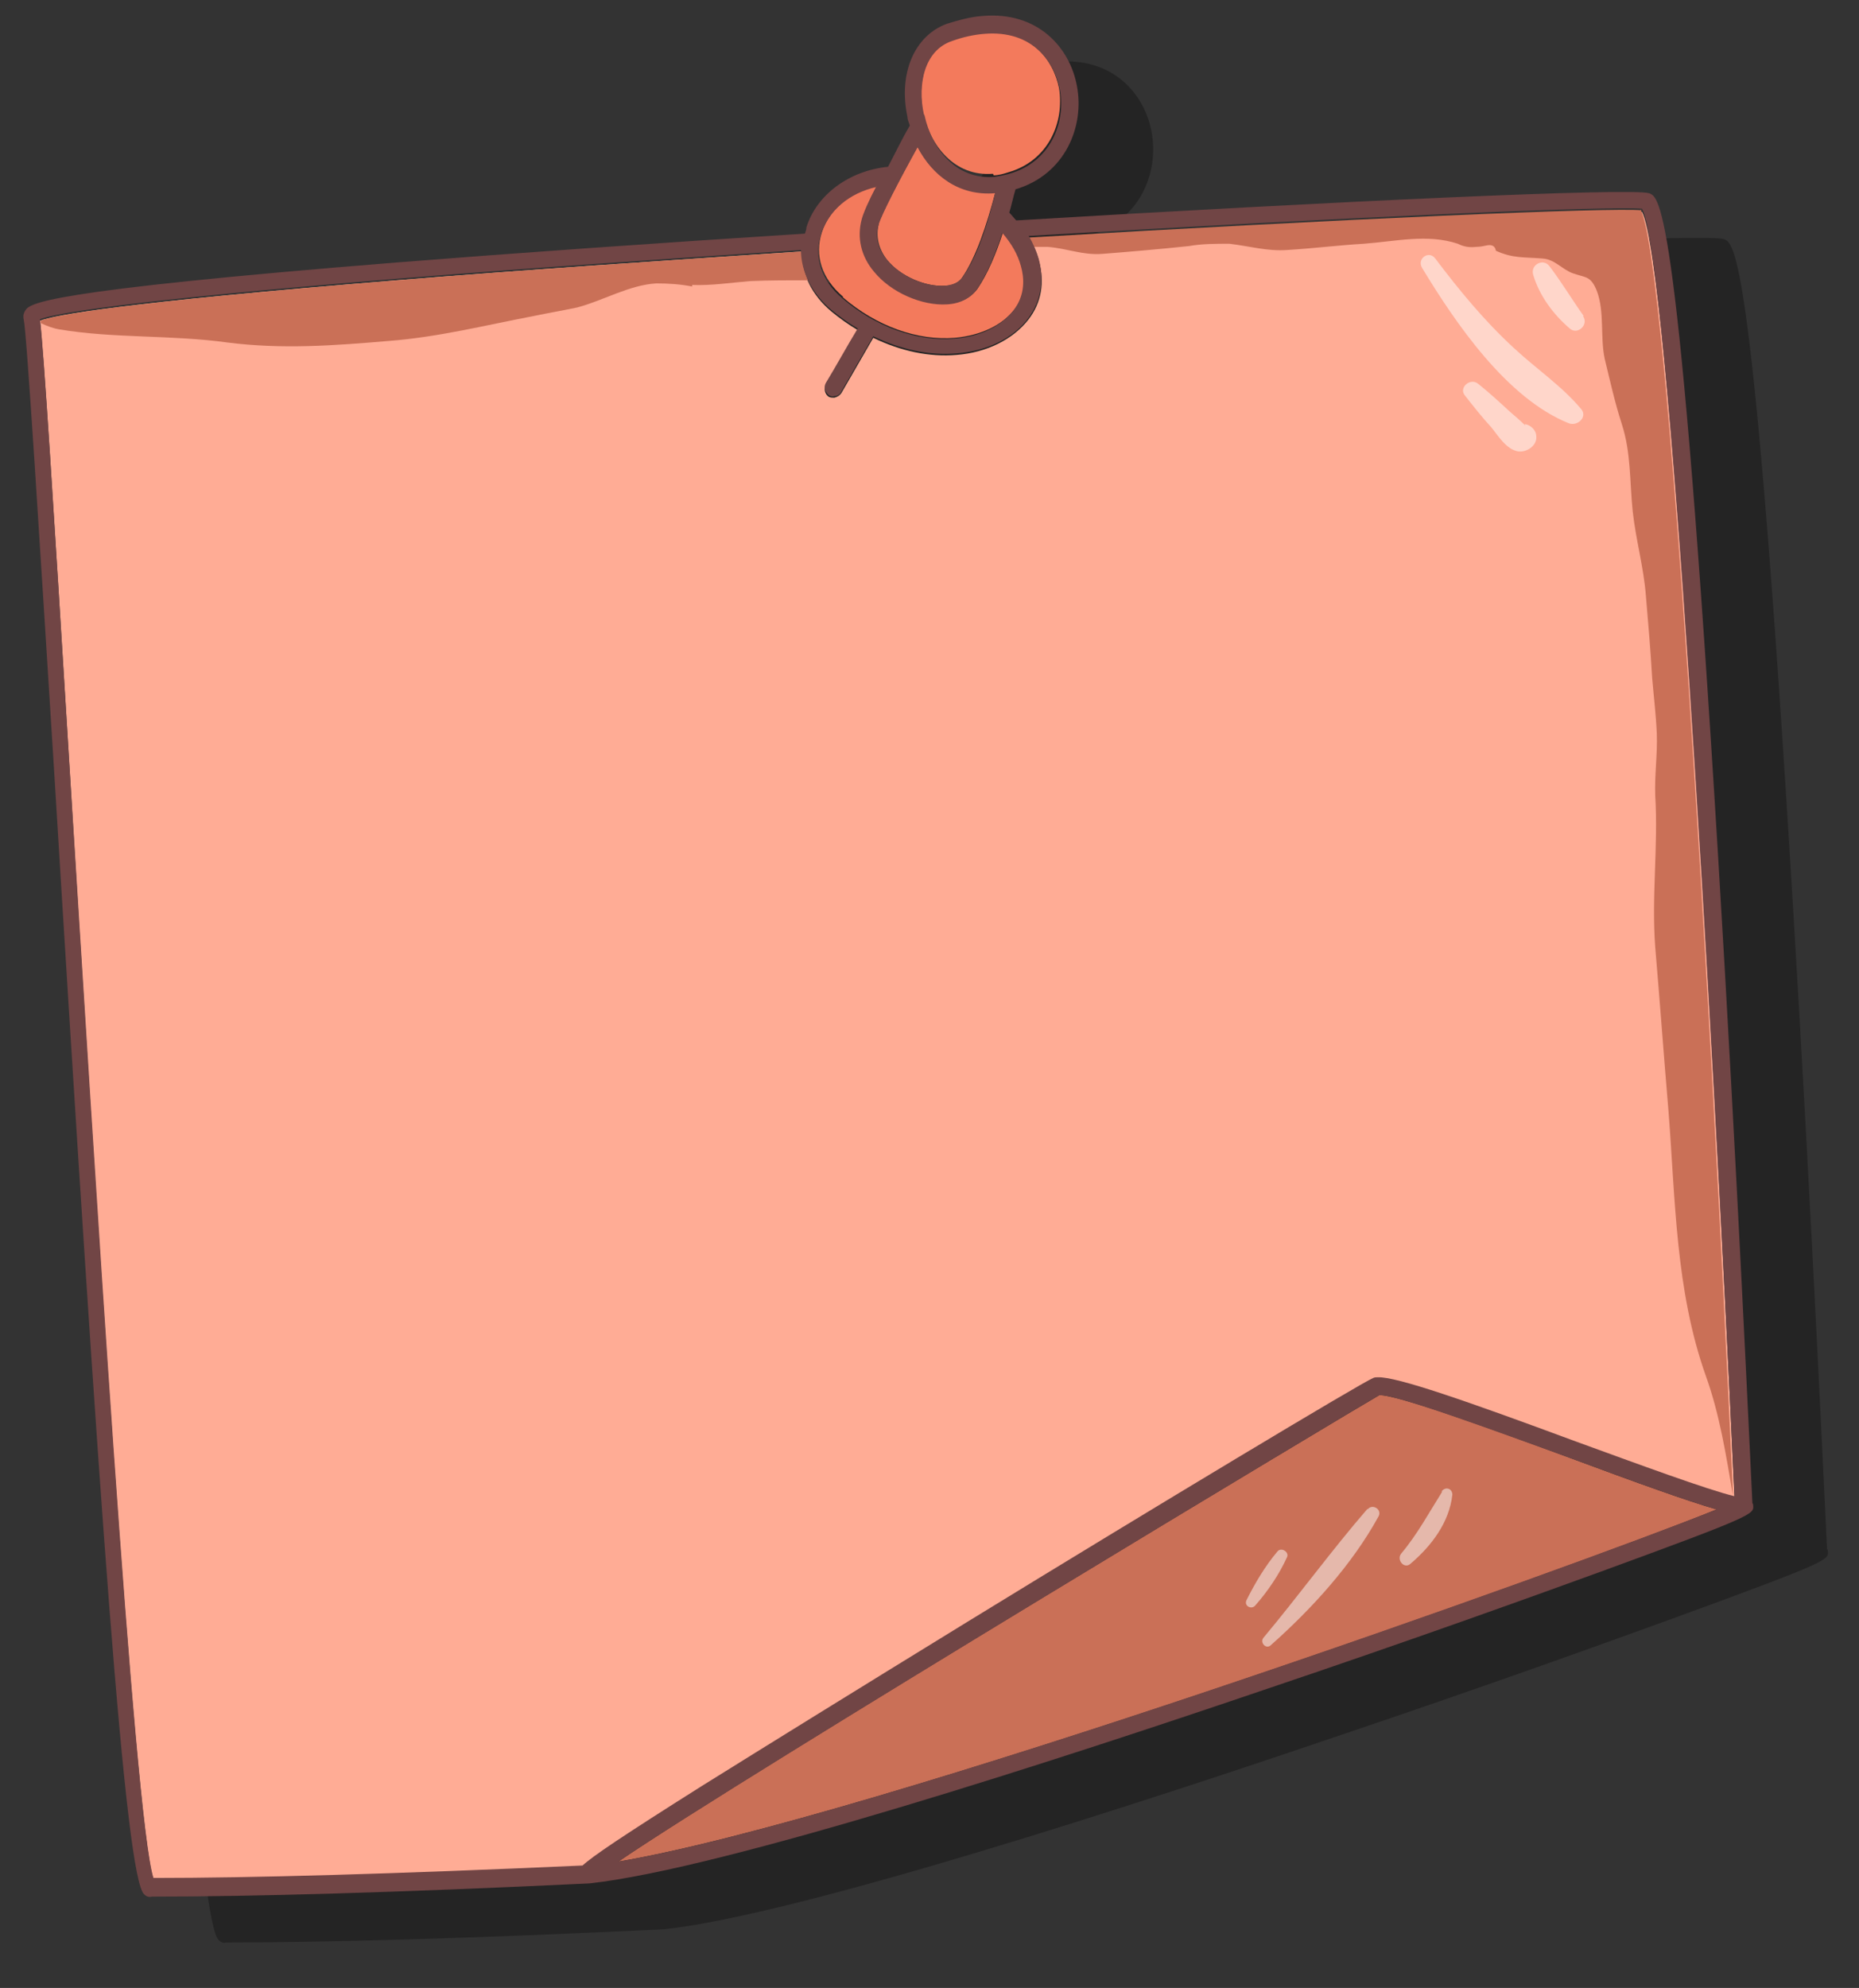 <?xml version="1.0" encoding="UTF-8"?> <svg xmlns="http://www.w3.org/2000/svg" viewBox="6024.556 5918.948 239.157 255.702"><rect x="6024.556" y="5918.948" width="239.157" height="255.702" fill="#333333" stroke="none"/><path fill="rgb(0, 0, 0)" stroke="none" fill-opacity="0.3" stroke-width="0" stroke-opacity="1" fill-rule="evenodd" id="tSvgf6e49d5e1a" class="cls-1" d="M 6246.3 5949.7 C 6244 5949 6206.6 5950.7 6164.9 5953.2 C 6164.6 5952.9 6164.3 5952.5 6164 5952.2 C 6164.3 5951.2 6164.5 5950.2 6164.8 5949.2 C 6171.2 5947.3 6173.7 5941.1 6172.7 5935.9 C 6171.8 5931 6167.7 5926.3 6160.6 5926.9 C 6159.1 5927 6157.6 5927.4 6156 5927.9 C 6151.8 5929.4 6149.7 5934.3 6150.9 5939.9 C 6150.9 5940.3 6151.1 5940.6 6151.2 5941 C 6150.2 5942.7 6149.3 5944.6 6148.4 5946.3 C 6143.4 5946.8 6139.2 5949.9 6137.9 5954.1 C 6137.9 5954.4 6137.8 5954.6 6137.7 5954.9 C 6118.8 5956.1 6100.4 5957.4 6085.3 5958.6 C 6039.1 5962.3 6038 5963.9 6037.4 5964.8 C 6037.2 5965.1 6037.1 5965.5 6037.2 5965.9 C 6037.6 5967.6 6039.2 5993.6 6041.1 6023.7 C 6047 6120.1 6050.3 6166.4 6052.7 6168.5 C 6053 6168.8 6053.3 6168.9 6053.7 6168.8 C 6066.5 6168.8 6084.9 6168.3 6110 6167.1 C 6110 6167.1 6110 6167.1 6110 6167.1 C 6257.667 6405.167 6257.667 6405.167 6110 6167.1 C 5888.5 5810 6110 6167.1 6110 6167.1 C 6127.4 6165.2 6171.5 6150.8 6196.2 6142.4 C 6216.4 6135.6 6232.4 6129.8 6240.1 6127 C 6259.8 6119.8 6259.8 6119.6 6259.7 6118.5 C 6259.7 6118.4 6259.7 6118.3 6259.6 6118.2 C 6259.4 6114.3 6257.6 6074.6 6255.2 6035.2C 6250.1 5950.9 6247.7 5950.2 6246.3 5949.7Z"></path><path fill="rgb(255, 172, 149)" stroke="none" fill-opacity="1" stroke-width="0" stroke-opacity="1" fill-rule="evenodd" id="tSvg1219e73aa72" class="cls-4" d="M 6156.9 5949.5 C 6157.5 5950.5 6158 5951.5 6158.2 5952.5 C 6159 5955.3 6158.5 5957.9 6156.9 5960 C 6154.9 5962.6 6151.5 5964.3 6147.6 5964.6 C 6147.6 5964.6 6147.6 5964.6 6147.6 5964.6 C 6144.1 5964.9 6140.4 5964.1 6136.9 5962.4 C 6135.5 5964.8 6134.2 5967.1 6132.8 5969.5 C 6132.6 5969.8 6132.3 5970 6131.9 5970.1 C 6131.7 5970.1 6131.4 5970.1 6131.2 5970 C 6130.7 5969.7 6130.5 5969 6130.8 5968.4 C 6132.2 5966.1 6133.5 5963.7 6134.9 5961.4 C 6133.7 5960.7 6132.6 5959.9 6131.5 5959 C 6129 5956.9 6127.7 5954.2 6127.6 5951.3 C 6109.5 5952.5 6091.5 5953.7 6075.6 5955 C 6039.9 5957.9 6031.5 5959.5 6029.7 5960.2 C 6030.2 5964.4 6031.4 5983.6 6033.5 6017.7 C 6036.6 6068.6 6041.8 6153 6044.3 6160.7 C 6056.9 6160.7 6075 6160.2 6099.5 6159.1 C 6100.7 6157.9 6104.4 6155.4 6114.8 6148.9 C 6123.2 6143.6 6135.1 6136.2 6149.1 6127.7 C 6173.4 6112.8 6199.7 6097 6201.2 6096.4 C 6201.4 6096.4 6201.6 6096.3 6201.8 6096.3 C 6204.2 6096.1 6213 6099.3 6227.4 6104.6 C 6235.1 6107.4 6244.4 6110.8 6247.7 6111.6 C 6244.8 6047.7 6239.3 5952.7 6235.8 5946.2 C 6232 5945.8 6197.2 5947.3 6156.9 5949.7C 6156.9 5949.633 6156.9 5949.567 6156.9 5949.5Z"></path><path fill="rgb(202, 112, 87)" stroke="none" fill-opacity="1" stroke-width="0" stroke-opacity="1" fill-rule="evenodd" id="tSvg1715fdd417b" class="cls-5" d="M 6245.4 6113.1 C 6241.6 6112 6235.2 6109.7 6226.6 6106.5 C 6216.6 6102.8 6204.2 6098.3 6202 6098.4 C 6199.5 6099.8 6120.8 6147 6104.1 6158.4C 6136.5 6152.9 6227.7 6120.3 6245.4 6113.1Z"></path><path fill="rgb(243, 122, 92)" stroke="none" fill-opacity="1" stroke-width="0" stroke-opacity="1" fill-rule="evenodd" id="tSvga260c65b3c" class="cls-6" d="M 6133 5957.2 C 6137.3 5960.9 6142.6 5962.8 6147.4 5962.4 C 6147.4 5962.4 6147.4 5962.4 6147.4 5962.4 C 6150.7 5962.1 6153.5 5960.8 6155.1 5958.7 C 6156.6 5956.7 6156.4 5954.6 6156 5953.1 C 6155.6 5951.6 6154.7 5950.1 6153.6 5948.8 C 6152.7 5951.6 6151.6 5954.2 6150.3 5956.1 C 6149.5 5957.2 6148.2 5957.9 6146.5 5958 C 6146.5 5958 6146.5 5958 6146.5 5958 C 6143.2 5958.3 6139.3 5956.5 6137.1 5953.8 C 6135.4 5951.8 6134.9 5949.5 6135.5 5947.1 C 6135.7 5946.3 6136.4 5944.7 6137.4 5942.8 C 6134 5943.6 6131.3 5945.8 6130.3 5948.8 C 6129.3 5951.8 6130.3 5954.8 6133 5957.1C 6133 5957.133 6133 5957.167 6133 5957.2Z"></path><path fill="rgb(243, 122, 92)" stroke="none" fill-opacity="1" stroke-width="0" stroke-opacity="1" fill-rule="evenodd" id="tSvg8aa04c4ac2" class="cls-6" d="M 6137.6 5947.8 C 6137.2 5949.4 6137.6 5951 6138.7 5952.4 C 6140.4 5954.5 6143.7 5955.9 6146.2 5955.7 C 6146.2 5955.7 6146.2 5955.7 6146.2 5955.7 C 6146.9 5955.7 6147.8 5955.4 6148.3 5954.7 C 6150.1 5952.1 6151.5 5947.9 6152.6 5943.7 C 6152.6 5943.7 6152.6 5943.7 6152.6 5943.7 C 6147.9 5944.1 6144.5 5941.4 6142.6 5937.8 C 6140.2 5942.2 6138 5946.4 6137.6 5947.7C 6137.6 5947.733 6137.6 5947.767 6137.6 5947.8Z"></path><path fill="rgb(243, 122, 92)" stroke="none" fill-opacity="1" stroke-width="0" stroke-opacity="1" fill-rule="evenodd" id="tSvg173f9e9c636" class="cls-6" d="M 6152.4 5941.5 C 6153 5941.5 6153.7 5941.3 6154.3 5941.1 C 6159.5 5939.6 6161.5 5934.6 6160.8 5930.3 C 6160.1 5926.7 6157.2 5922.7 6151.1 5923.1 C 6149.8 5923.2 6148.5 5923.5 6147 5924 C 6143.4 5925.3 6142.6 5929.8 6143.3 5933.4 C 6144.2 5937.6 6147.3 5941.7 6152.3 5941.3C 6152.333 5941.367 6152.367 5941.433 6152.4 5941.5Z"></path><path fill="rgb(255, 255, 255)" stroke="none" fill-opacity="0.5" stroke-width="0" stroke-opacity="1" fill-rule="evenodd" id="tSvg727a6ff49d" class="cls-2" d="M 6220.8 5973.7 C 6220.2 5973.1 6219.5 5972.5 6218.8 5971.9 C 6217.5 5970.7 6216.2 5969.5 6214.7 5968.3 C 6213.7 5967.5 6212.2 5968.8 6213 5969.8 C 6214.1 5971.2 6215.2 5972.6 6216.4 5973.9 C 6217.3 5975 6218.3 5976.7 6219.8 5977 C 6220.9 5977.2 6222.3 5976.3 6222.2 5975.1 C 6222.2 5974.3 6221.5 5973.6 6220.7 5973.5C 6220.733 5973.567 6220.767 5973.633 6220.8 5973.7Z"></path><path fill="rgb(255, 255, 255)" stroke="none" fill-opacity="0.5" stroke-width="0" stroke-opacity="1" fill-rule="evenodd" id="tSvgb67ce80038" class="cls-2" d="M 6228 5971.6 C 6225.5 5968.6 6222.2 5966.4 6219.3 5963.7 C 6215.5 5960.2 6212.3 5956.3 6209.2 5952.2 C 6208.4 5951.1 6206.8 5952.2 6207.5 5953.4 C 6211.8 5960.5 6218.4 5970.2 6226.4 5973.4C 6227.5 5973.8 6228.8 5972.6 6228 5971.6Z"></path><path fill="rgb(255, 255, 255)" stroke="none" fill-opacity="0.5" stroke-width="0" stroke-opacity="1" fill-rule="evenodd" id="tSvg17a5cc9545b" class="cls-2" d="M 6228.3 5959.6 C 6226.8 5957.5 6225.5 5955.3 6223.9 5953.2 C 6223.1 5952.1 6221.4 5953 6221.8 5954.3 C 6222.6 5957 6224.4 5959.4 6226.5 5961.2 C 6227.5 5962.1 6229 5960.7 6228.2 5959.6C 6228.233 5959.6 6228.267 5959.6 6228.3 5959.6Z"></path><path fill="rgb(202, 112, 87)" stroke="none" fill-opacity="1" stroke-width="0" stroke-opacity="1" fill-rule="evenodd" id="tSvg8d5b1dbcf7" class="cls-5" d="M 6235.8 5946 C 6232 5945.6 6197.2 5947.1 6156.9 5949.5 C 6157.1 5949.9 6157.4 5950.3 6157.5 5950.7 C 6158.1 5950.7 6158.7 5950.7 6159.3 5950.7 C 6161.9 5950.9 6163.8 5951.8 6166.4 5951.6 C 6169 5951.4 6173.8 5951 6177.5 5950.6 C 6179.2 5950.3 6180.9 5950.3 6182.7 5950.3 C 6185.3 5950.6 6187.6 5951.3 6190.2 5951.1 C 6193.5 5950.9 6196.7 5950.5 6200 5950.3 C 6204.1 5950 6208.2 5949 6212.1 5950.3 C 6212.9 5950.7 6213.6 5950.8 6214.5 5950.7 C 6215 5950.7 6215.4 5950.6 6215.9 5950.5 C 6216.5 5950.4 6216.9 5950.6 6217 5951.2 C 6219.2 5952.2 6220.6 5952 6223 5952.2 C 6224.6 5952.3 6225.5 5953.6 6226.9 5954.1 C 6228.6 5954.7 6229.2 5954.4 6230 5956.4 C 6231 5959.1 6230.4 5962.3 6231 5965.1 C 6231.7 5968 6232.3 5970.7 6233.2 5973.5 C 6234.4 5977.2 6234.2 5980.9 6234.6 5984.7 C 6235 5988.4 6236 5991.8 6236.3 5995.6 C 6236.6 5999.1 6236.9 6002.6 6237.1 6006.1 C 6237.3 6008.5 6237.6 6010.9 6237.7 6013.3 C 6237.8 6016 6237.4 6018.6 6237.5 6021.3 C 6237.9 6027.8 6237 6034.2 6237.5 6040.8 C 6238.1 6047.8 6238.6 6054.8 6239.2 6061.8 C 6240.1 6073.3 6240.1 6084.9 6244 6095.9 C 6245.8 6100.9 6246.6 6106.1 6247.5 6111.3 C 6247.5 6111.3 6247.5 6111.3 6247.5 6111.3 C 6244.6 6047.4 6239.1 5952.4 6235.6 5945.9C 6235.667 5945.933 6235.733 5945.967 6235.8 5946Z"></path><path fill="rgb(202, 112, 87)" stroke="none" fill-opacity="1" stroke-width="0" stroke-opacity="1" fill-rule="evenodd" id="tSvg48c3cf685a" class="cls-5" d="M 6113.6 5955.6 C 6116.1 5955.7 6118.6 5955.3 6121.1 5955.1 C 6123.6 5955 6126.1 5955 6128.5 5955 C 6128 5953.8 6127.7 5952.6 6127.7 5951.3 C 6109.6 5952.5 6091.6 5953.7 6075.7 5955 C 6040 5957.9 6031.6 5959.5 6029.8 5960.2 C 6029.8 5960.2 6029.8 5960.4 6029.8 5960.5 C 6030.6 5960.9 6031.5 5961.2 6032.1 5961.3 C 6039.2 5962.5 6046.6 5962 6053.8 5963 C 6060.9 5963.9 6067.5 5963.4 6074.6 5962.8 C 6081 5962.3 6086.9 5960.8 6093.2 5959.6 C 6095.1 5959.2 6096.9 5958.9 6098.8 5958.5 C 6102.2 5957.6 6105.5 5955.6 6109 5955.4 C 6110.5 5955.4 6112.1 5955.5 6113.6 5955.8C 6113.6 5955.733 6113.6 5955.667 6113.6 5955.6Z"></path><path fill="rgb(113, 69, 69)" stroke="none" fill-opacity="1" stroke-width="0" stroke-opacity="1" fill-rule="evenodd" id="tSvgf45bdd5856" class="cls-3" d="M 6236.7 5943.8 C 6234.4 5943.1 6197 5944.8 6155.3 5947.3 C 6155 5947 6154.7 5946.6 6154.4 5946.3 C 6154.7 5945.3 6154.9 5944.3 6155.2 5943.3 C 6161.6 5941.4 6164.1 5935.2 6163.1 5930 C 6162.2 5925.1 6158.1 5920.4 6151 5921 C 6149.5 5921.1 6148 5921.5 6146.4 5922 C 6142.2 5923.5 6140.1 5928.4 6141.3 5934 C 6141.3 5934.4 6141.5 5934.7 6141.6 5935.1 C 6140.6 5936.8 6139.7 5938.7 6138.8 5940.4 C 6133.8 5940.9 6129.6 5944 6128.3 5948.2 C 6128.3 5948.5 6128.2 5948.7 6128.1 5949 C 6109.2 5950.2 6090.8 5951.5 6075.7 5952.7 C 6029.5 5956.4 6028.4 5958 6027.8 5958.9 C 6027.6 5959.2 6027.5 5959.6 6027.6 5960 C 6028 5961.7 6029.6 5987.7 6031.5 6017.8 C 6037.4 6114.2 6040.7 6160.5 6043.1 6162.6 C 6043.4 6162.9 6043.7 6163 6044.1 6162.9 C 6056.9 6162.9 6075.3 6162.4 6100.4 6161.2 C 6100.4 6161.2 6100.4 6161.2 6100.4 6161.2 C 6100.4 6161.2 6100.4 6161.2 6100.4 6161.2 C 6100.4 6161.2 6100.4 6161.2 6100.4 6161.2 C 6117.8 6159.3 6161.9 6144.9 6186.6 6136.5 C 6206.8 6129.7 6222.8 6123.9 6230.5 6121.1 C 6250.2 6113.9 6250.2 6113.7 6250.1 6112.6 C 6250.1 6112.5 6250.1 6112.4 6250 6112.3 C 6249.8 6108.4 6248 6068.7 6245.6 6029.3C 6240.5 5945 6238.1 5944.3 6236.7 5943.8Z M 6104.1 6158.4 C 6120.9 6147 6199.5 6099.8 6202 6098.4 C 6204.2 6098.3 6216.6 6102.9 6226.6 6106.5 C 6235.2 6109.7 6241.6 6112 6245.4 6113.1C 6227.7 6120.2 6136.5 6152.9 6104.1 6158.4Z M 6247.7 6111.4 C 6244.3 6110.6 6235.1 6107.2 6227.4 6104.4 C 6213.1 6099.1 6204.2 6096 6201.8 6096.1 C 6201.6 6096.1 6201.4 6096.1 6201.2 6096.2 C 6199.7 6096.8 6173.4 6112.6 6149.1 6127.5 C 6135.1 6136.1 6123.3 6143.4 6114.8 6148.7 C 6104.5 6155.2 6100.8 6157.7 6099.5 6158.9 C 6075 6160 6056.9 6160.5 6044.3 6160.5 C 6041.8 6152.8 6036.7 6068.4 6033.5 6017.5 C 6031.4 5983.4 6030.2 5964.2 6029.7 5960 C 6031.6 5959.3 6039.9 5957.7 6075.6 5954.8 C 6091.5 5953.5 6109.5 5952.3 6127.6 5951.1 C 6127.6 5953.9 6129 5956.7 6131.5 5958.8 C 6132.6 5959.7 6133.7 5960.5 6134.9 5961.2 C 6133.5 5963.5 6132.2 5965.9 6130.8 5968.2 C 6130.5 5968.7 6130.7 5969.4 6131.2 5969.8 C 6131.4 5969.9 6131.6 5970 6131.9 5969.9 C 6132.3 5969.9 6132.6 5969.7 6132.8 5969.3 C 6134.2 5966.9 6135.5 5964.6 6136.9 5962.2 C 6140.4 5963.9 6144.1 5964.7 6147.6 5964.4 C 6147.6 5964.4 6147.6 5964.4 6147.6 5964.4 C 6151.6 5964.1 6155 5962.4 6156.9 5959.8 C 6158.5 5957.6 6158.9 5955 6158.2 5952.3 C 6157.9 5951.3 6157.5 5950.3 6156.9 5949.3 C 6197.2 5946.9 6232 5945.4 6235.8 5945.8 C 6239.2 5952.2 6244.7 6047.3 6247.7 6111.2C 6247.7 6111.267 6247.7 6111.333 6247.7 6111.4Z M 6137.3 5942.9 C 6136.3 5944.8 6135.6 5946.4 6135.4 5947.2 C 6134.8 5949.5 6135.3 5951.9 6137 5953.9 C 6139.2 5956.6 6143.2 5958.3 6146.4 5958.1 C 6146.4 5958.1 6146.4 5958.1 6146.4 5958.1 C 6148.1 5958 6149.4 5957.3 6150.2 5956.2 C 6151.5 5954.3 6152.6 5951.7 6153.5 5948.9 C 6154.7 5950.3 6155.5 5951.7 6155.9 5953.2 C 6156.3 5954.6 6156.5 5956.8 6155 5958.8 C 6153.4 5960.9 6150.6 5962.3 6147.3 5962.5 C 6147.3 5962.5 6147.3 5962.5 6147.3 5962.5 C 6142.5 5962.9 6137.2 5961 6132.9 5957.3 C 6130.2 5955 6129.2 5952 6130.2 5949 C 6131.2 5946 6133.8 5943.8 6137.3 5943C 6137.3 5942.967 6137.3 5942.933 6137.3 5942.9Z M 6143.4 5933.6 C 6142.6 5929.9 6143.4 5925.4 6147.1 5924.2 C 6148.5 5923.7 6149.9 5923.4 6151.2 5923.3 C 6157.3 5922.8 6160.2 5926.8 6160.9 5930.5 C 6161.7 5934.7 6159.7 5939.8 6154.4 5941.3 C 6153.7 5941.5 6153.1 5941.6 6152.5 5941.7 C 6147.5 5942.1 6144.4 5938 6143.5 5933.8C 6143.467 5933.733 6143.433 5933.667 6143.4 5933.6Z M 6152.6 5943.7 C 6152.6 5943.7 6152.6 5943.7 6152.6 5943.7 C 6151.6 5947.9 6150.2 5952.2 6148.3 5954.7 C 6147.8 5955.4 6146.9 5955.6 6146.2 5955.7 C 6146.2 5955.7 6146.2 5955.7 6146.2 5955.7 C 6143.7 5955.9 6140.4 5954.5 6138.7 5952.4 C 6137.5 5951 6137.1 5949.4 6137.6 5947.8 C 6138 5946.5 6140.2 5942.2 6142.6 5937.9 C 6144.5 5941.5 6147.9 5944.2 6152.6 5943.8C 6152.6 5943.767 6152.6 5943.733 6152.6 5943.7Z"></path><path fill="rgb(255, 255, 255)" stroke="none" fill-opacity="0.5" stroke-width="0" stroke-opacity="1" fill-rule="evenodd" id="tSvg1a7322d2cc" class="cls-2" d="M 6188.9 6118.5 C 6187.3 6120.4 6186 6122.6 6184.9 6124.8 C 6184.6 6125.5 6185.5 6126 6186 6125.5 C 6187.6 6123.7 6189.1 6121.5 6190.1 6119.3C 6190.5 6118.6 6189.4 6117.9 6188.9 6118.5Z"></path><path fill="rgb(255, 255, 255)" stroke="none" fill-opacity="0.5" stroke-width="0" stroke-opacity="1" fill-rule="evenodd" id="tSvgbb92091867" class="cls-2" d="M 6200.5 6113 C 6195.9 6118.3 6191.7 6124.1 6187.1 6129.6 C 6186.6 6130.2 6187.4 6131.1 6188 6130.6 C 6193.3 6125.9 6198.5 6120.2 6201.9 6114 C 6202.4 6113.1 6201.1 6112.3 6200.5 6113.1C 6200.5 6113.067 6200.5 6113.033 6200.5 6113Z"></path><path fill="rgb(255, 255, 255)" stroke="none" fill-opacity="0.5" stroke-width="0" stroke-opacity="1" fill-rule="evenodd" id="tSvgb229b1132b" class="cls-2" d="M 6210.1 6110.8 C 6208.4 6113.5 6206.9 6116.3 6204.8 6118.8 C 6204.2 6119.6 6205.2 6120.8 6206 6120.1 C 6208.7 6117.8 6211 6114.8 6211.4 6111.2 C 6211.4 6110.4 6210.5 6110.1 6210 6110.8C 6210.033 6110.8 6210.067 6110.8 6210.1 6110.8Z"></path><defs> </defs></svg> 
